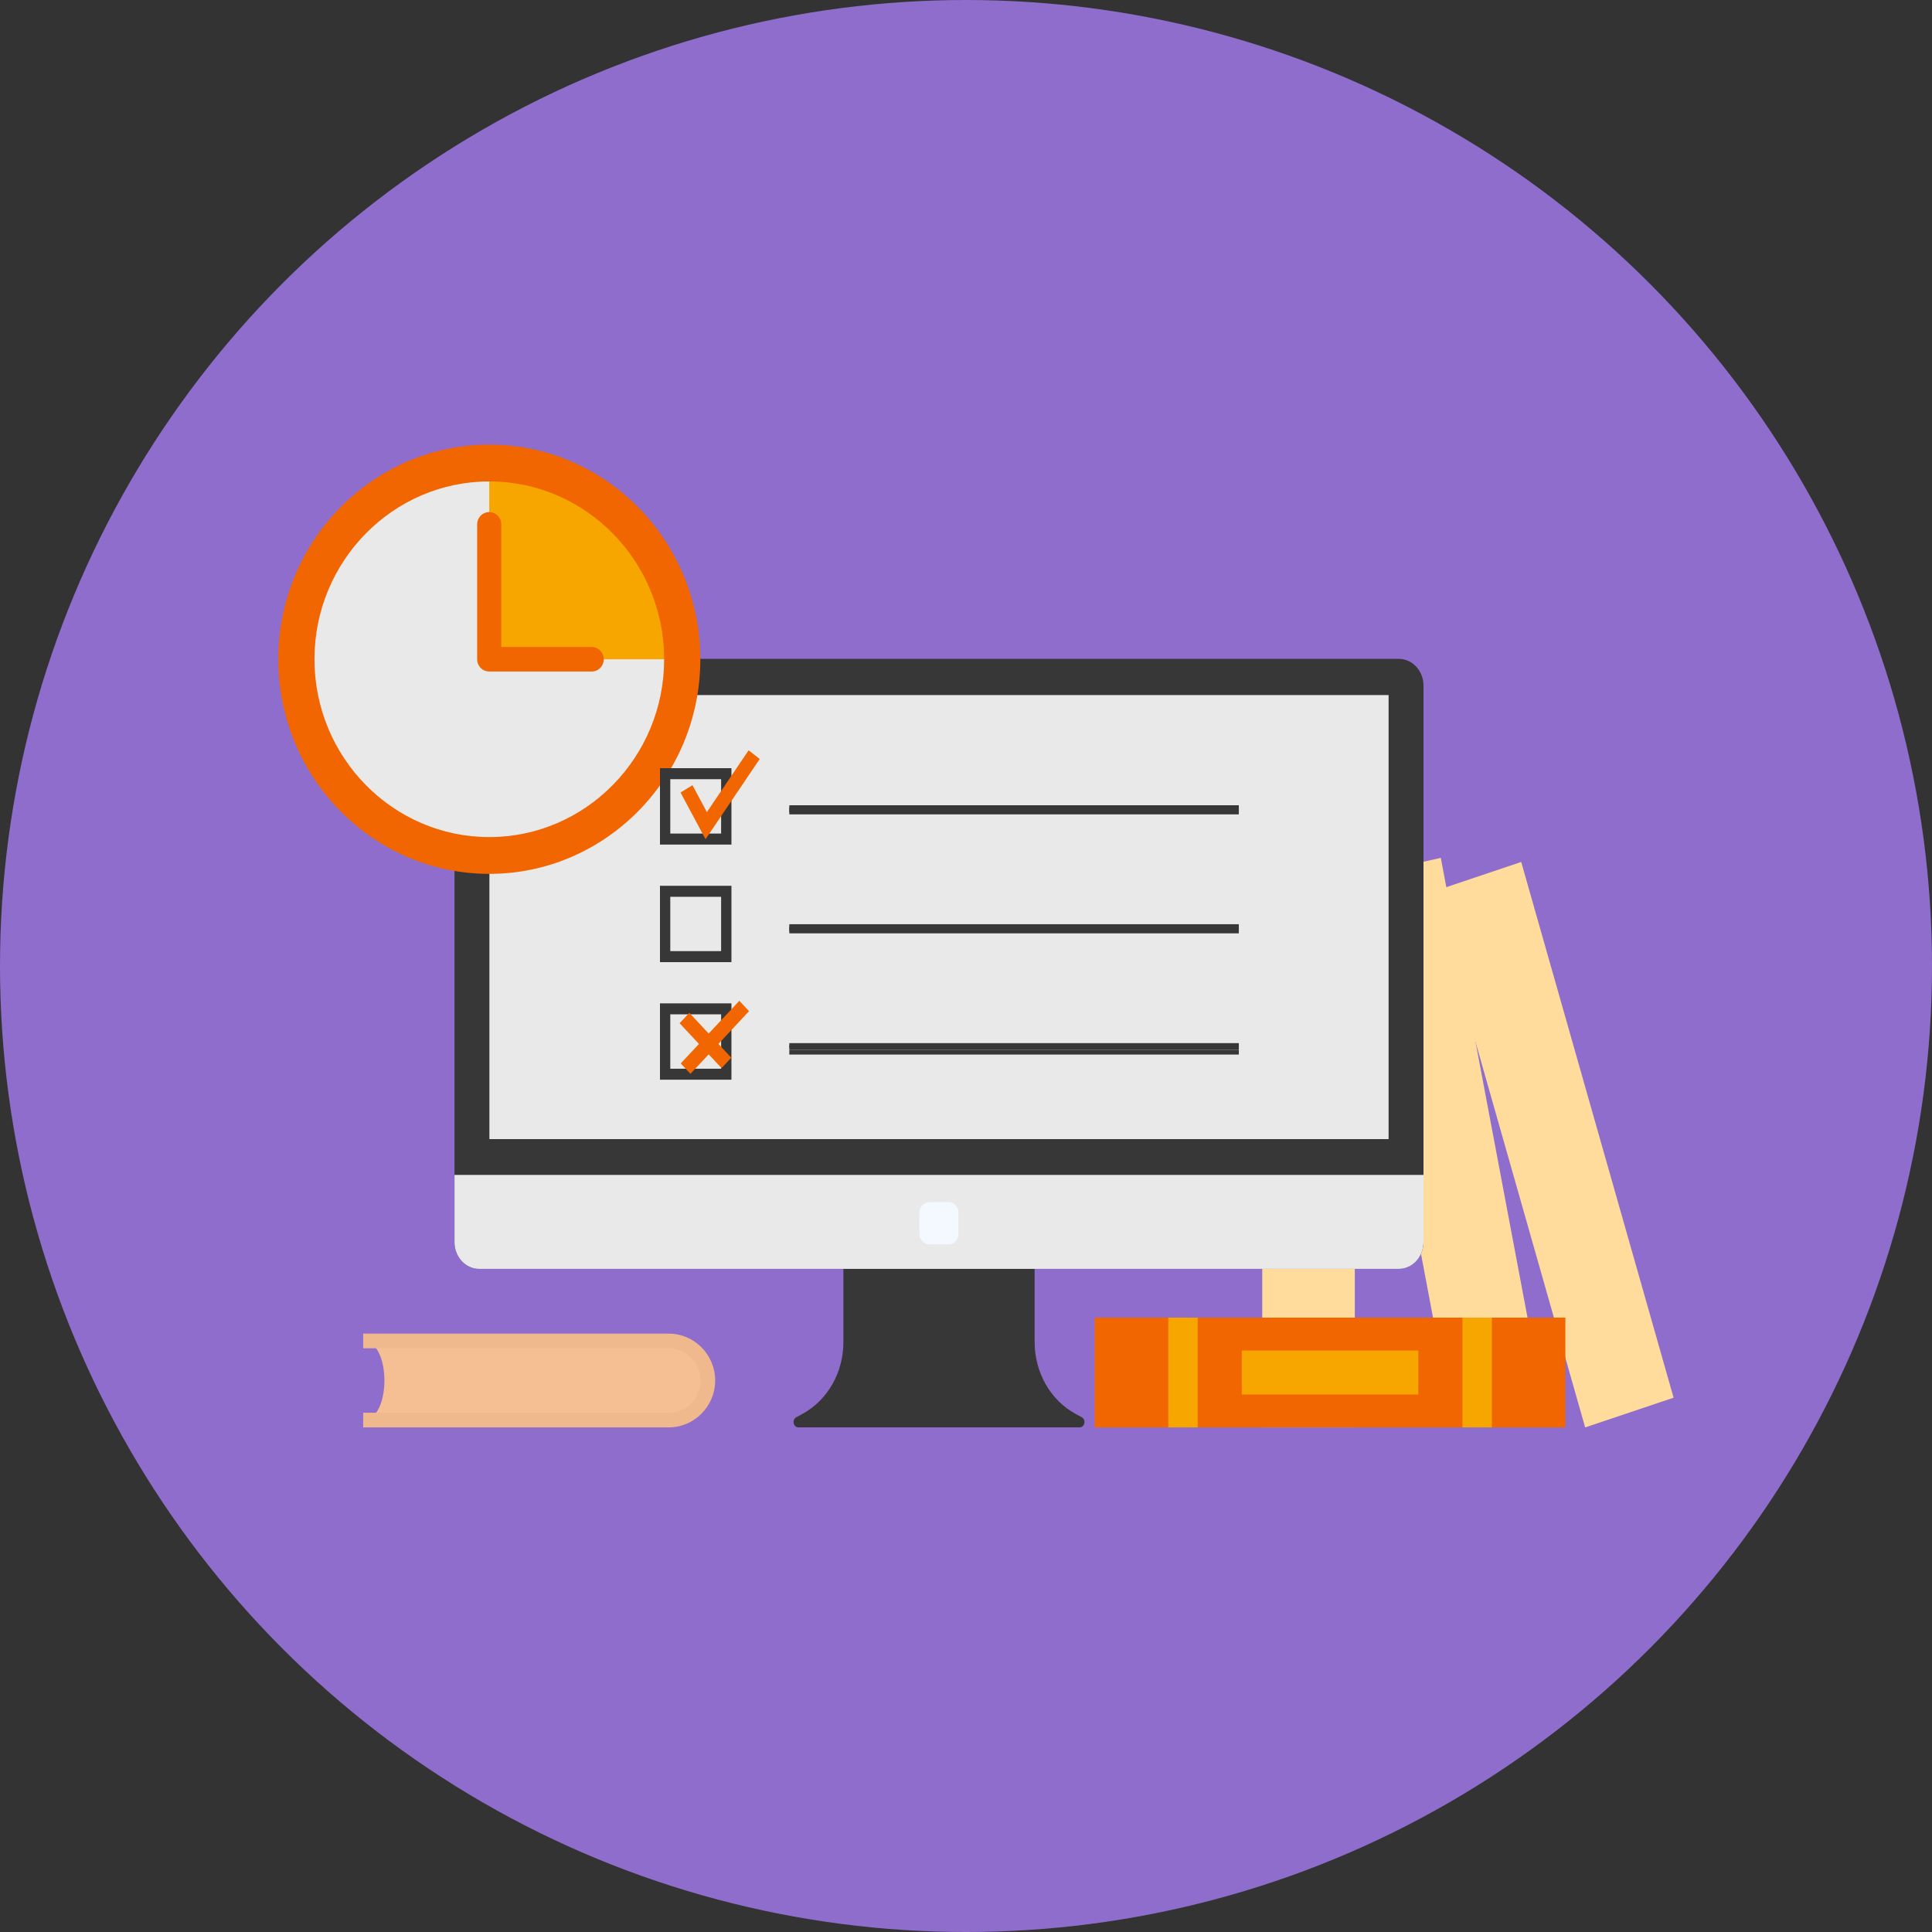 <svg width="80" height="80" viewBox="0 0 80 80" fill="none" xmlns="http://www.w3.org/2000/svg">
<rect x="0" y="0" width="80" height="80" fill="#333333" stroke="none"/>
<circle cx="40" cy="40" r="40" fill="#8F6DCD"/>
<g clip-path="url(#clip0_3178_10499)">
<path d="M52.266 35.886H56.099V59.106H52.266V35.886Z" fill="#FFDC9B"/>
<path d="M55.906 36.36L59.661 35.523L63.951 58.269L60.196 59.106L55.906 36.36Z" fill="#FFDC9B"/>
<path d="M59.328 36.924L62.99 35.692L69.3 57.875L65.638 59.106L59.328 36.924Z" fill="#FFDC9B"/>
</g>
<g clip-path="url(#clip1_3178_10499)">
<path d="M44.794 58.686L44.522 58.537C44.016 58.258 43.592 57.834 43.295 57.312C42.999 56.789 42.842 56.188 42.842 55.575V45.279H34.923V55.575C34.923 56.188 34.767 56.789 34.47 57.312C34.174 57.834 33.749 58.258 33.244 58.537L32.972 58.686C32.78 58.792 32.849 59.105 33.065 59.105H44.701C44.916 59.105 44.986 58.792 44.794 58.686Z" fill="#373737"/>
<path d="M57.919 27.282H19.845C19.573 27.282 19.313 27.398 19.12 27.606C18.928 27.814 18.82 28.096 18.82 28.39V51.434C18.82 51.728 18.928 52.01 19.12 52.218C19.313 52.426 19.573 52.542 19.845 52.542H57.919C58.191 52.542 58.451 52.426 58.644 52.218C58.836 52.01 58.944 51.728 58.944 51.434V28.39C58.944 28.096 58.836 27.814 58.644 27.606C58.451 27.398 58.191 27.282 57.919 27.282Z" fill="#373737"/>
<path d="M58.944 48.65H18.82V51.435C18.82 51.728 18.928 52.01 19.12 52.218C19.313 52.426 19.573 52.542 19.845 52.542H57.919C58.191 52.542 58.451 52.426 58.644 52.218C58.836 52.01 58.944 51.728 58.944 51.435V48.65ZM20.265 28.781H57.499V47.169H20.265V28.781Z" fill="#E9E9E9"/>
<path d="M39.279 51.527H38.48C38.372 51.526 38.268 51.48 38.191 51.396C38.114 51.313 38.071 51.201 38.07 51.083V50.22C38.071 50.103 38.114 49.99 38.191 49.907C38.268 49.824 38.372 49.777 38.48 49.777H39.279C39.387 49.777 39.492 49.824 39.568 49.907C39.645 49.99 39.688 50.103 39.689 50.22V51.083C39.688 51.201 39.645 51.313 39.568 51.396C39.492 51.48 39.387 51.526 39.279 51.527Z" fill="#F4F9FF"/>
</g>
<g clip-path="url(#clip2_3178_10499)">
<path d="M51.297 33.343V33.533L32.684 33.533V33.343L51.297 33.343Z" fill="#373737"/>
</g>
<g clip-path="url(#clip3_3178_10499)">
<path d="M51.297 38.269V38.458L32.684 38.458V38.269L51.297 38.269Z" fill="#373737"/>
</g>
<g clip-path="url(#clip4_3178_10499)">
<path d="M51.297 43.194V43.383L32.684 43.383V43.194L51.297 43.194Z" fill="#373737"/>
</g>
<g clip-path="url(#clip5_3178_10499)">
<path d="M51.297 33.438V33.628L32.684 33.628V33.438L51.297 33.438Z" fill="#373737"/>
</g>
<g clip-path="url(#clip6_3178_10499)">
<path d="M51.297 38.364V38.553L32.684 38.553V38.364L51.297 38.364Z" fill="#373737"/>
</g>
<g clip-path="url(#clip7_3178_10499)">
<path d="M51.297 43.289V43.478L32.684 43.478V43.289L51.297 43.289Z" fill="#373737"/>
</g>
<g clip-path="url(#clip8_3178_10499)">
<path d="M51.297 33.533V33.723L32.684 33.723V33.533L51.297 33.533Z" fill="#373737"/>
</g>
<g clip-path="url(#clip9_3178_10499)">
<path d="M51.297 38.458V38.648L32.684 38.648V38.458L51.297 38.458Z" fill="#373737"/>
</g>
<g clip-path="url(#clip10_3178_10499)">
<path d="M51.297 43.478V43.667L32.684 43.667V43.478L51.297 43.478Z" fill="#373737"/>
</g>
<g clip-path="url(#clip11_3178_10499)">
<path d="M45.328 54.56H64.819V59.106H45.328V54.56Z" fill="#F16600"/>
<path d="M48.375 54.56H49.593V59.106H48.375V54.56ZM60.557 54.56H61.775V59.106H60.557V54.56ZM51.42 55.923H58.73V57.742H51.42V55.923Z" fill="#F7A600"/>
</g>
<g clip-path="url(#clip12_3178_10499)">
<path d="M20.262 35.423C24.674 35.423 28.251 31.786 28.251 27.298C28.251 22.811 24.674 19.173 20.262 19.173C15.85 19.173 12.273 22.811 12.273 27.298C12.273 31.786 15.85 35.423 20.262 35.423Z" fill="#E9E9E9"/>
<path d="M20.258 19.173V27.298H28.247C28.247 22.804 24.677 19.173 20.258 19.173Z" fill="#F7A600"/>
<path d="M20.261 36.185C15.443 36.185 11.523 32.199 11.523 27.298C11.523 22.398 15.443 18.412 20.261 18.412C25.079 18.412 28.999 22.398 28.999 27.298C28.999 32.199 25.079 36.185 20.261 36.185ZM20.261 19.935C16.269 19.935 13.021 23.238 13.021 27.298C13.021 31.358 16.269 34.662 20.261 34.662C24.253 34.662 27.501 31.358 27.501 27.298C27.501 23.238 24.253 19.935 20.261 19.935Z" fill="#F16600"/>
<path d="M24.501 27.806H20.257C20.125 27.806 19.998 27.753 19.904 27.657C19.81 27.562 19.758 27.433 19.758 27.298V21.712C19.758 21.578 19.81 21.449 19.904 21.353C19.998 21.258 20.125 21.205 20.257 21.205C20.39 21.205 20.517 21.258 20.61 21.353C20.704 21.449 20.756 21.578 20.756 21.712V26.791H24.501C24.634 26.791 24.761 26.844 24.854 26.939C24.948 27.035 25 27.164 25 27.298C25 27.433 24.948 27.562 24.854 27.657C24.761 27.753 24.634 27.806 24.501 27.806Z" fill="#F16600"/>
</g>
<g clip-path="url(#clip13_3178_10499)">
<path d="M30.287 34.972H27.328V31.809H30.287V34.972ZM27.755 34.516H29.86V32.265H27.755V34.516Z" fill="#373737"/>
<path d="M29.214 34.751L28.18 32.816L28.674 32.514L29.27 33.629L30.998 31.07L31.459 31.427L29.214 34.751Z" fill="#F16600"/>
<path d="M30.287 39.841H27.328V36.678H30.287V39.841ZM27.755 39.384H29.86V37.134H27.755V39.384ZM30.287 44.709H27.328V41.546H30.287V44.709ZM27.755 44.253H29.86V42.002H27.755V44.253Z" fill="#373737"/>
<path d="M28.543 41.939L30.281 43.797L29.878 44.228L28.141 42.37L28.543 41.939Z" fill="#F16600"/>
<path d="M30.614 41.44L31.016 41.87L28.59 44.465L28.188 44.035L30.614 41.44Z" fill="#F16600"/>
</g>
<g clip-path="url(#clip14_3178_10499)">
<path d="M27.686 58.802H15.039C16.211 58.802 16.211 55.526 15.039 55.526H27.686C28.113 55.533 28.52 55.709 28.819 56.015C29.118 56.322 29.286 56.734 29.286 57.164C29.286 57.594 29.118 58.006 28.819 58.313C28.52 58.619 28.113 58.795 27.686 58.802Z" fill="#F6BF93"/>
<path d="M27.686 59.106H15.039V58.499H27.686C28.038 58.499 28.375 58.358 28.623 58.108C28.871 57.857 29.011 57.518 29.011 57.164C29.011 56.81 28.871 56.471 28.623 56.221C28.374 55.971 28.038 55.83 27.686 55.829H15.039V55.222H27.686C28.749 55.222 29.614 56.093 29.614 57.164C29.614 58.235 28.749 59.106 27.686 59.106Z" fill="#EFB88D"/>
</g>
<defs>
<clipPath id="clip0_3178_10499">
<rect width="17.033" height="23.584" fill="white" transform="translate(52.266 35.522)"/>
</clipPath>
<clipPath id="clip1_3178_10499">
<rect width="40.123" height="31.824" fill="white" transform="translate(18.82 27.282)"/>
</clipPath>
<clipPath id="clip2_3178_10499">
<rect width="0.189" height="18.613" fill="white" transform="matrix(0 1 -1 0 51.297 33.343)"/>
</clipPath>
<clipPath id="clip3_3178_10499">
<rect width="0.189" height="18.613" fill="white" transform="matrix(0 1 -1 0 51.297 38.269)"/>
</clipPath>
<clipPath id="clip4_3178_10499">
<rect width="0.189" height="18.613" fill="white" transform="matrix(0 1 -1 0 51.297 43.194)"/>
</clipPath>
<clipPath id="clip5_3178_10499">
<rect width="0.189" height="18.613" fill="white" transform="matrix(0 1 -1 0 51.297 33.438)"/>
</clipPath>
<clipPath id="clip6_3178_10499">
<rect width="0.189" height="18.613" fill="white" transform="matrix(0 1 -1 0 51.297 38.364)"/>
</clipPath>
<clipPath id="clip7_3178_10499">
<rect width="0.189" height="18.613" fill="white" transform="matrix(0 1 -1 0 51.297 43.289)"/>
</clipPath>
<clipPath id="clip8_3178_10499">
<rect width="0.189" height="18.613" fill="white" transform="matrix(0 1 -1 0 51.297 33.533)"/>
</clipPath>
<clipPath id="clip9_3178_10499">
<rect width="0.189" height="18.613" fill="white" transform="matrix(0 1 -1 0 51.297 38.458)"/>
</clipPath>
<clipPath id="clip10_3178_10499">
<rect width="0.189" height="18.613" fill="white" transform="matrix(0 1 -1 0 51.297 43.478)"/>
</clipPath>
<clipPath id="clip11_3178_10499">
<rect width="19.491" height="4.546" fill="white" transform="translate(45.328 54.56)"/>
</clipPath>
<clipPath id="clip12_3178_10499">
<rect width="17.476" height="17.773" fill="white" transform="translate(11.523 18.412)"/>
</clipPath>
<clipPath id="clip13_3178_10499">
<rect width="4.126" height="13.639" fill="white" transform="translate(27.328 31.07)"/>
</clipPath>
<clipPath id="clip14_3178_10499">
<rect width="14.574" height="3.883" fill="white" transform="translate(15.039 55.222)"/>
</clipPath>
</defs>
</svg>
